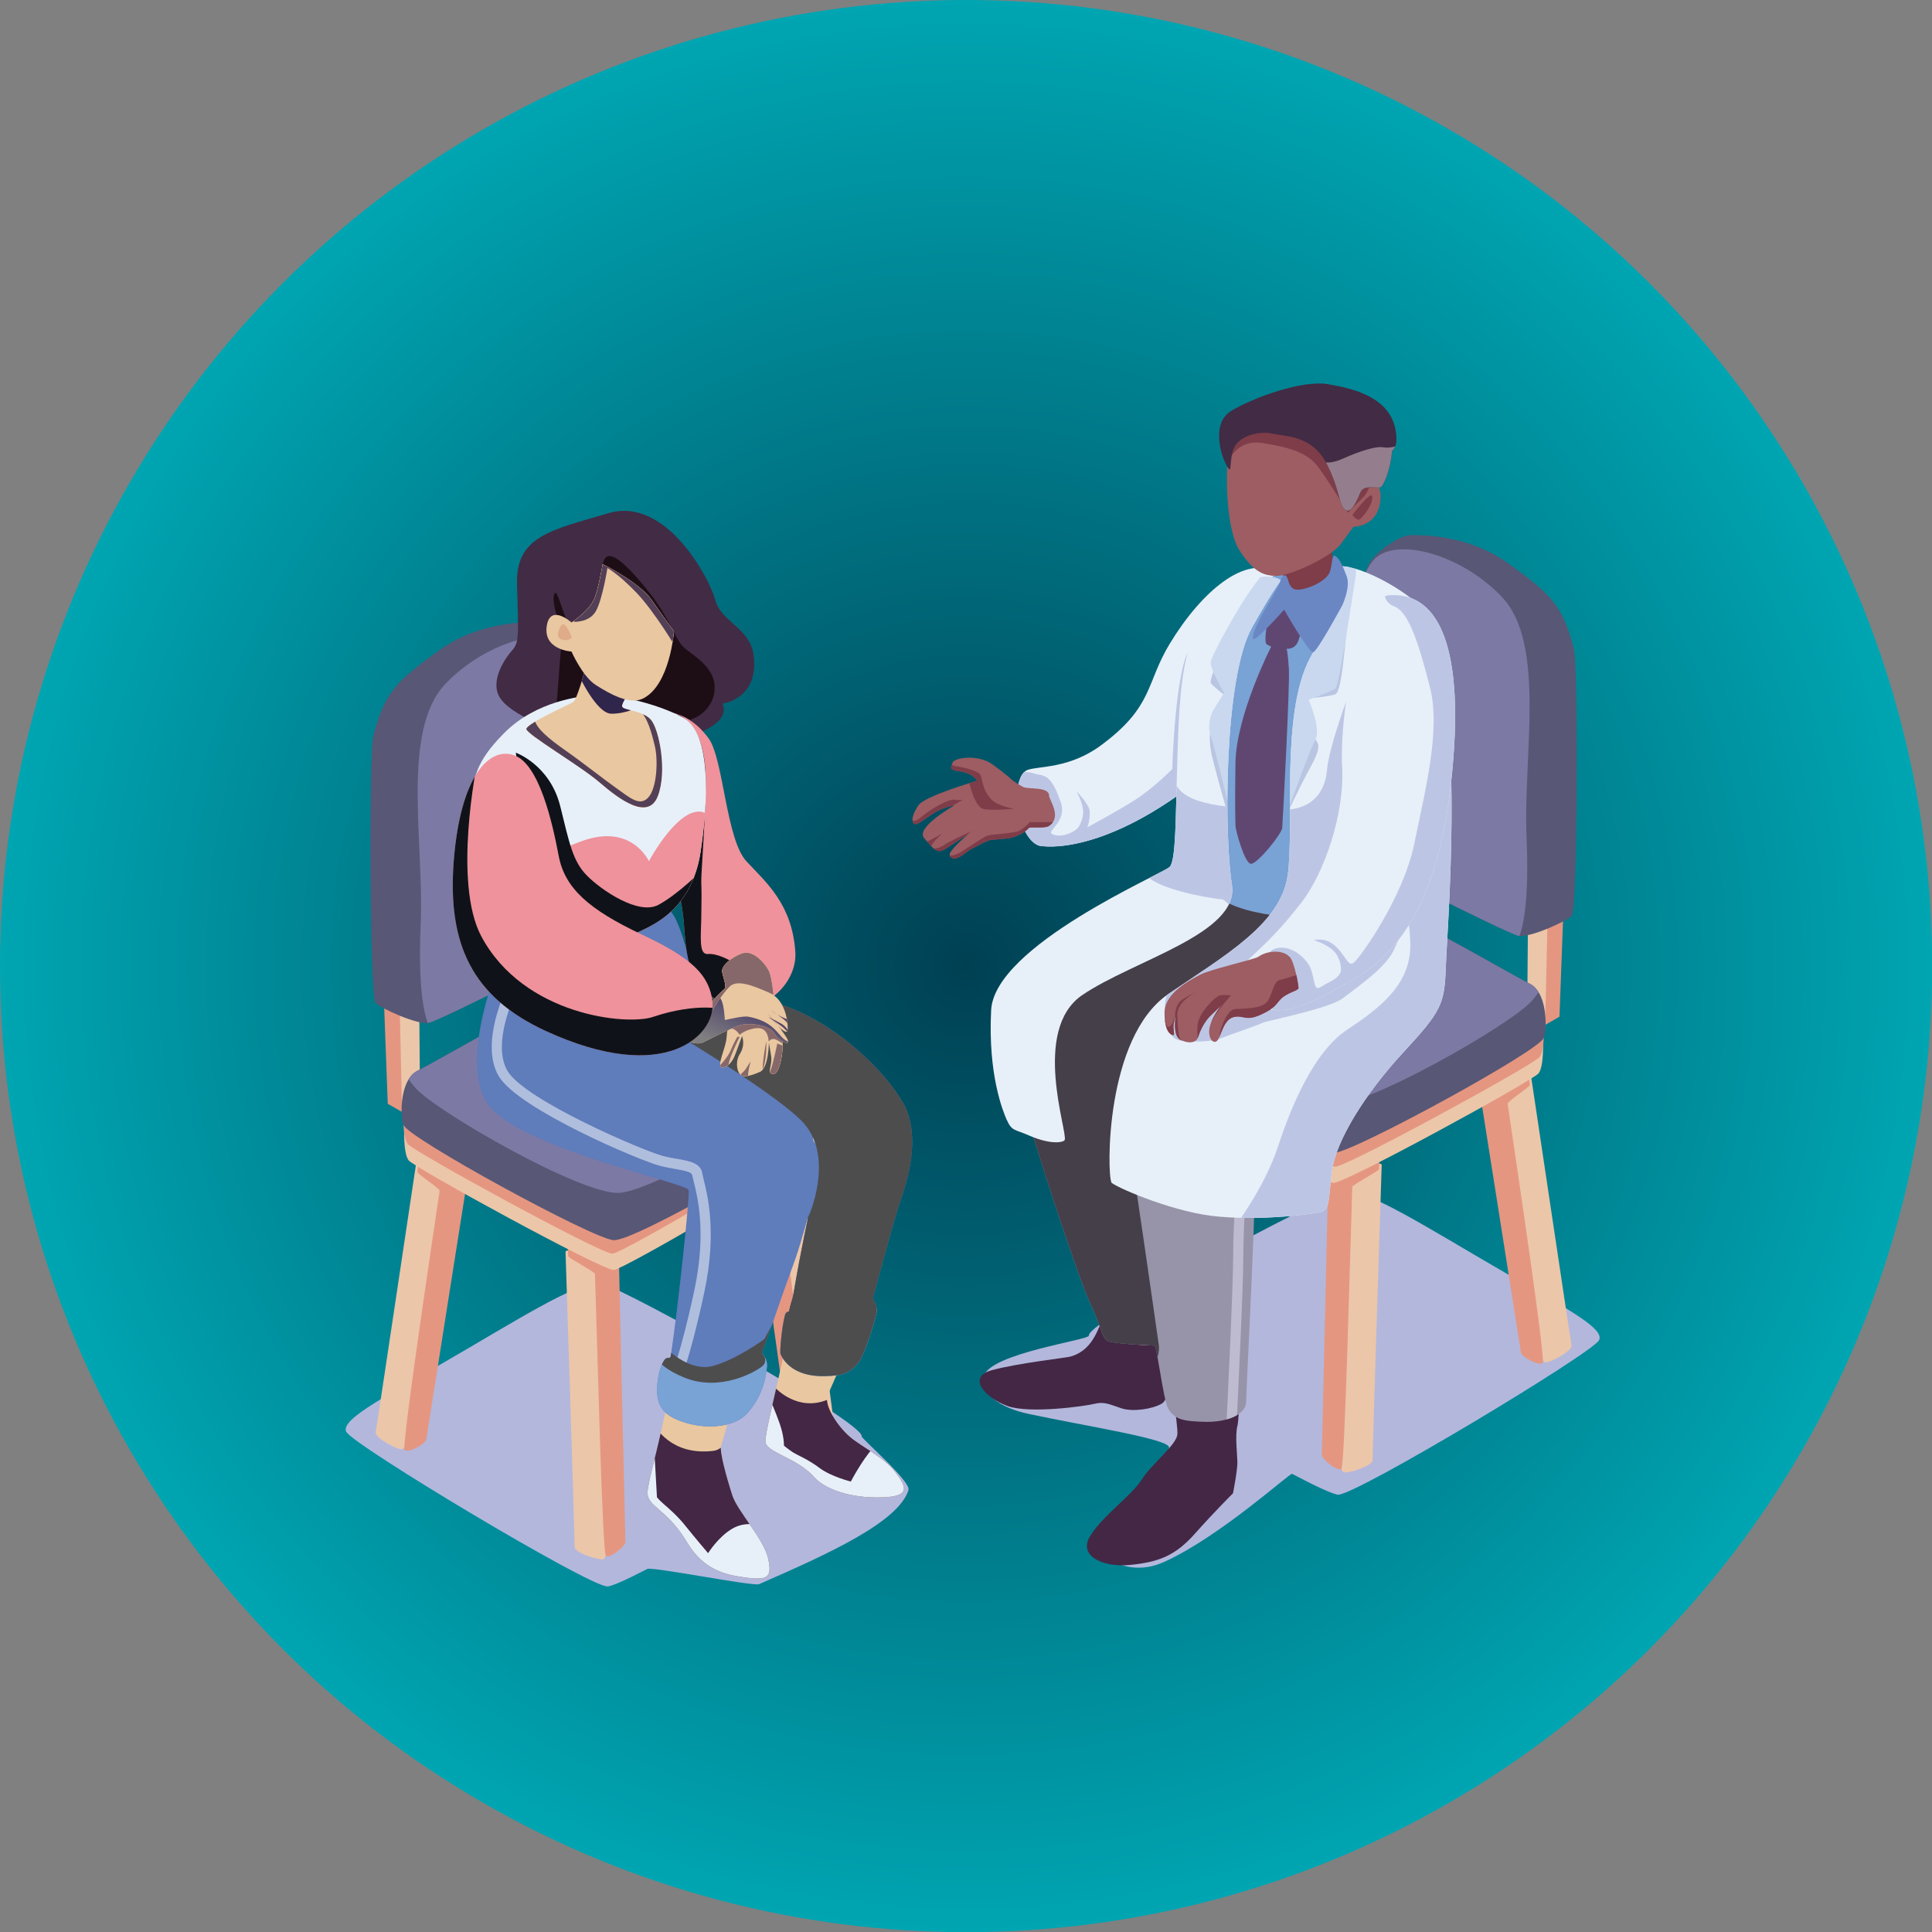 <svg xmlns="http://www.w3.org/2000/svg" viewBox="0 0 110.31 110.31"><rect x="0" y="0" width="110.31" height="110.31" fill="#808080" stroke="none"/><defs><clipPath id="clippath"><path class="cls-29" d="M21.42 57.25c.33.33 2.42 1.28 3.06 1.15.64-.13 10.18-4.88 10.32-5.37.14-.49-.76-13.95-1.78-15.85-.35-.64-1.69-1.66-2.42-1.66s-3.33 0-5.6 1.66c-2.27 1.66-3.04 2.28-3.69 4.86-.24.93-.21 14.88.13 15.21z"/></clipPath><clipPath id="clippath-1"><path class="cls-29" d="M23.03 64.23c-.21-.72-.15-2.64.82-3.1.97-.46 9.28-5.32 10.22-5.24.94.07 11.96 5.26 12.26 5.93.3.67.43 2.07.14 2.68-.29.61-10.23 6.4-11.44 6.31-1.21-.09-11.78-5.86-11.99-6.58z"/></clipPath><clipPath id="clippath-2"><path class="cls-29" d="M89.76 52.28c-.33.33-2.42 1.28-3.06 1.15-.64-.13-10.18-4.88-10.32-5.37-.14-.49.76-13.95 1.78-15.85.35-.64 1.69-1.66 2.42-1.66s3.33 0 5.6 1.66c2.27 1.66 3.04 2.28 3.69 4.86.24.93.21 14.88-.13 15.21z"/></clipPath><clipPath id="clippath-3"><path class="cls-29" d="M88.15 59.26c.21-.72.15-2.64-.82-3.1-.97-.46-9.28-5.32-10.22-5.24-.94.07-11.96 5.26-12.26 5.93-.3.67-.43 2.07-.14 2.68.29.61 10.23 6.4 11.44 6.31 1.21-.09 11.78-5.86 11.99-6.58z"/></clipPath><clipPath id="clippath-4"><path class="cls-31" d="M48.42 76.43c-.12-.42-2.77-1.71-3.05-1.15-.28.56-.56 1.77-.9 3.31-.34 1.54-.77 3.23-.77 3.71 0 .62 1.8.92 2.8 2.05.51.58 1.8 1.15 3.57 1.15 1.93 0 1.78-.52 1-1.51-.62-.79-1.88-1.39-2.53-1.94-.77-.66-1.54-1.89-1.27-2.43.14-.29 1.26-2.77 1.15-3.2z"/></clipPath><clipPath id="clippath-5"><path class="cls-34" d="M41.8 79.75c-.12-.42-2.9-1.84-3.18-1.28-.28.57-.56 1.78-.89 3.32-.34 1.55-.76 2.97-.76 3.45 0 .78 1.08.92 2.17 2.68.4.66 1.07 1.73 2.8 2.05 1.89.34 2.19.2 1.91-1.02-.25-1.09-1.76-2.69-2.04-3.58-.36-1.13-.73-2.49-.64-2.81.09-.31.75-2.39.64-2.81z"/></clipPath><clipPath id="clippath-6"><path class="cls-34" d="M51.55 62.97c-1.01-1.84-3.92-4.64-7.01-5.63-3.09-.98-5.1-2.17-5.1-2.17s-.69-3.02-1.27-3.2c-.58-.18-8.23.42-8.79 1.15-.56.73-3.62 7.83-1.27 10.23 2.35 2.4 11.12 4.2 11.21 4.6.07.34-.6 6.67-1.02 9.46-.04.24-.2-.01-.38.26-.15.23-.32.66-.38 1.28-.14 1.31.3 1.9 1.66 2.3 1.29.38 2.78.2 3.45-.54.27-.3.99-1.13 1.14-2.65.05-.58-.33-.73-.28-.87.22-.56.44-1.17.66-1.81.83-2.41 1.05-2.94 1.27-3.58.36-1.06.76-2.56.76-2.56s-.44 1.95-.89 4.6c-.07.4-.2.69-.25 1.02-.01.07-.18-.03-.25.26-.21.84-.28 2.1-.25 2.17.08.21.6 1.34 2.55 1.28.91-.03 1.33-.08 1.91-.77.22-.26.72-1.59 1.02-2.81.11-.44-.22-.78-.2-.86.5-1.84 1.19-4.47 1.6-5.66.92-2.62.75-4.37.13-5.5z"/></clipPath><clipPath id="clippath-7"><path class="cls-34" d="M51.55 62.97c-1.01-1.84-3.92-4.64-7.01-5.63-3.09-.98-5.1-2.17-5.1-2.17s-.69-3.02-1.27-3.2c-.58-.18-8.23.42-8.79 1.15-.56.73-3.62 7.83-1.27 10.23 2.35 2.4 11.12 4.2 11.21 4.6.07.34-.6 6.67-1.02 9.46-.04.24-.2-.01-.38.26-.15.23-.32.66-.38 1.28-.14 1.31.3 1.9 1.66 2.3 1.29.38 2.78.2 3.45-.54.27-.3.99-1.13 1.14-2.65.05-.58-.33-.73-.28-.87.22-.56.44-1.17.66-1.81.83-2.41 1.05-2.94 1.27-3.58.36-1.06.76-2.56.76-2.56s-.44 1.95-.89 4.6c-.07.4-.2.69-.25 1.02-.01.07-.18-.03-.25.26-.21.84-.28 2.1-.25 2.17.08.21.6 1.34 2.55 1.28.91-.03 1.33-.08 1.91-.77.22-.26.72-1.59 1.02-2.81.11-.44-.22-.78-.2-.86.5-1.84 1.19-4.47 1.6-5.66.92-2.62.75-4.37.13-5.5z"/></clipPath><clipPath id="clippath-8"><path class="cls-32" d="M37.4 40.63c.46 0 1.82-.16 3.06 1.53.85 1.16.99 5.78 2.17 7.03 1.14 1.22 2.59 2.44 2.78 5.15.14 1.97-2.16 3.92-4.18 2.91-1.72-.86-2.02-2.11-2.17-4.35-.14-2.23-1.02-4.35-1.02-4.35s-1.1-7.92-.64-7.93z"/></clipPath><clipPath id="clippath-9"><path class="cls-31" d="M41.23 55.45c-.02-.3.49-.79 1.15-1.02.66-.23 1.37.66 1.53 1.02.16.36.25 1.28.25 1.28s-.14.51.13 1.02c.26.52.29 1 .38 1.66.09.64-.18 1.94-.51 1.92-.42-.03-.05-.49-.13-1.02-.07-.48-.13-.77-.13-.77s-.01 1.44-.51 1.66c-.5.22-.97.36-1.15.13-.19-.24-.24-.78 0-1.15.34-.52.13-1.02.13-1.02s-.17.44-.38 1.02c-.2.57-.56.8-.76.77-.34-.06.18-1.03.25-1.66.09-.77.13-1.79.13-1.79s-1.05 1.98-1.27 1.66c-.11-.15-.25-.82 0-1.41.27-.64.93-1.21 1.02-1.28.17-.13-.11-.73-.13-1.02z"/></clipPath><clipPath id="clippath-10"><path class="cls-30" d="M36.94 52.98c1.06-.54 2.63-1.58 3.06-4.35.42-2.77.66-6.78-1.02-7.67-1.68-.9-4.11-1.34-4.97-1.28-.86.06-3.4.34-5.22 2.17-1.76 1.77-1.6 2.54-2.04 3.84-.38 1.12.58 4.9 1.91 6.65 1.34 1.75 2.64 1.84 4.2 1.79 1.56-.05 3.01-.61 4.08-1.15z"/></clipPath><clipPath id="clippath-11"><path class="cls-31" d="M38.75 59.13s.84.65 1.4.38c.56-.27 1.79-.94 2.29-1.02.5-.08 1.52.05 1.78.51s.91.74.76.38c-.14-.36-1.15-1.53-1.15-1.53s1.14 1.55 1.15.9c0-.66-.24-1.7-1.02-2.05-.78-.34-1.83-.82-2.29-.38-.46.44-1.02 1.41-1.02 1.41s-1.35-.77-1.66-.38-.25 1.79-.25 1.79z"/></clipPath><clipPath id="clippath-12"><path class="cls-32" d="M40.69 57.3c-.15-1.69-1.3-2.65-4.08-3.96-2.98-1.41-4.36-2.62-4.71-4.47-.35-1.85-1.1-5.25-2.55-5.75-1.44-.5-3.06 1.22-3.44 6.01-.38 4.79 1.06 7.79 5.22 9.72 6.94 3.2 9.7.16 9.55-1.53z"/></clipPath><clipPath id="clippath-13"><path class="cls-31" d="M35.9 39.19c-.03-.5-2.3-1.49-2.42-1.15-.12.34-.54 1.92-.76 2.05-.26.15-2.66 1.23-2.67 1.53-.01.3 3.11 2.12 4.2 3.07 1.09.94 2.76 2.19 3.31.77.55-1.42.08-3.79-.38-4.35-.46-.56-1.61-.54-1.66-.77-.04-.23.41-.66.38-1.15z"/></clipPath><clipPath id="clippath-14"><path class="cls-31" d="M38.48 36.05s-.22 3.08-1.78 3.84c-.76.37-1.9-.28-2.67-.77-.77-.48-1.4-1.92-1.4-1.92s-1.68-.09-1.4-1.53c.23-1.18 1.4-.13 1.4-.13s.94-.6 1.27-1.28c.25-.5.51-2.05.51-2.05s2.1 1.04 2.8 2.05c.7 1 1.27 1.79 1.27 1.79z"/></clipPath><clipPath id="clippath-15"><path class="cls-30" d="M59.43 48.31c-.63-.11-1.11-1.06-1.27-1.92-.16-.86-.11-2.2.51-2.43.62-.23 2.38-.06 4.2-1.41 3-2.22 2.54-3.52 3.92-5.8 1.83-3.01 4.34-5.12 6.14-4.05 1.81 1.07-.73 8.58-3.18 10.74-5.92 5.19-9.69 4.96-10.32 4.86z"/></clipPath><clipPath id="clippath-16"><path d="M80.58 50.25c-.28-.22-1.58 2.03-3.82 2.17-2.24.14-6.26-.11-7.39-1.41-1.13-1.29-1.04-2.49-1.27-2.05-.24.45-.3 1.71-.76 2.17-.47.46-10.76 3.98-9.94 7.93.82 3.94 4.17 13.93 4.84 15.34.68 1.42.66 2 1.02 2.17s2.67.26 2.67.26c.13.07.49 3.08.76 3.58.4.72 1.07.73 2.04.77 1.31.05 2.42-.41 2.42-1.15s.68-13.06.51-15.21c-.17-2.16.82-3.02 1.15-3.07.33-.05 8.1-1.97 8.41-4.6.3-2.63-.35-6.69-.64-6.9z" fill="#9794a9" clip-rule="evenodd"/></clipPath><clipPath id="clippath-17"><path class="cls-30" d="M57.48 63.93c.29.67.46.54 1.27.9 1.26.55 1.97.4 2.04.26.19-.43-1.92-6.29 1.01-8.28 2.95-2 8.99-3.51 8.54-6.29-.45-2.79-.47-11.82 1.15-14.7 1.36-2.42 1.66-2.68 1.66-2.68s-1.05-.79-2.8.64c-1.87 1.52-2.82 2.28-3.06 7.67-.19 4.36-.08 7.64-.51 8.05-.43.41-10 4.49-10.19 8.18-.19 3.7.69 5.8.89 6.26z"/></clipPath><clipPath id="clippath-18"><path class="cls-34" d="M63.46 67.51c-.26-.47-.37-8.27 3.24-10.75 3.24-2.21 6.42-4 6.82-6.77.4-2.77-.42-9.21 1.27-12.4 1.69-3.2 2-3.64 1.91-4.35-.09-.71-.67-.83-.13-.9.54-.07 1.76.5 3.44 1.79.5.38 1.84 1.8 2.29 4.09 1.1 5.52.31 15.22.25 17-.07 2.12-.25 2.51-2.42 4.86-2.22 2.4-3.86 5.08-4.08 6.78-.21 1.69-.13 2.07-.51 2.3-.2.12-3.59.6-6.37.26-2.45-.31-5.61-1.7-5.73-1.92z"/></clipPath><clipPath id="clippath-19"><path class="cls-30" d="M71.24 54.83c1.05-1 1.82-1.68 3.09-3.33 1.26-1.63 2.46-5.01 2.3-7.77-.16-2.72.9-9.59 2.66-9.74 2.31-.2 4.27 1.87 3.69 9.33-.54 6.93-2.47 10.7-5.6 12.53-2.84 1.65-4.04 2.13-5.22 1.66-1.18-.47-1.6-2.04-.92-2.68z"/></clipPath><clipPath id="clippath-20"><path class="cls-27" d="M73.62 54.63c-.3-.36-1.17-.42-1.78 0-.24.16-2.7.7-3.31 1.02-.59.31-2.04 1.05-2.04 2.17 0 1.12.38 1.29.51 1.28.08 0-.01-.26 0-.51 0-.19.13-.64.13-.64s-.2 1.16.25 1.41c.45.24.91.2 1.02-.13.11-.33.33-.88.76-1.28.5-.46.64-.64.64-.64s-.72.86-.76 1.53c-.03.56.32.83.51.51.19-.31.34-1.15.89-1.28.56-.13.67.26 1.53-.13.86-.38.89-.63 1.15-.89.36-.38 1.02-.48 1.02-.64 0-.16-.21-1.43-.51-1.79z"/></clipPath><clipPath id="clippath-21"><path class="cls-27" d="M59.9 45.4c-.06-.5-1.21-.32-1.49-.47-.28-.15-.57-.35-.57-.35s-.31-.31-1.15-.92c-.83-.62-2.21-.4-2.3-.12-.09.28-.2.39.23.47.43.07.61.11.8.23.43.27.34.35.34.35s-2.98.86-3.33 1.4c-.36.54-.41.92-.23 1.05.18.12.79-.44 1.26-.7.47-.26 1.03-.35 1.03-.35s-2.26 1.26-1.72 1.87c.54.6.71.95 1.26.58.55-.36 1.26-.82 1.26-.82s-.8.67-1.03 1.05c-.11.18.05.36.23.35.35-.02.65-.39 1.03-.58.21-.11.53-.27.69-.35.46-.22.31-.09 1.38-.23.49-.07.96-.36 1.15-.58.07-.09.92.04 1.15-.12.76-.51.04-1.44 0-1.75z"/></clipPath><clipPath id="clippath-22"><path class="cls-27" d="M70.16 25.72c-.16.69-.27 4.37.64 5.75.9 1.38 1.53 1.35 1.91 1.41.82.11 3.32-1.11 3.82-1.79.5-.68.76-1.02.76-1.02s1.38.04 1.53-1.53c.13-1.46-1.27-1.02-1.27-1.02s.19-2.63-2.04-3.2c-2.23-.56-4.81-.92-5.35 1.41z"/></clipPath><clipPath id="clippath-23"><path d="M70.17 26.78c-.32-.33-1.16-2.54.13-3.32 1.31-.79 4.07-1.76 5.48-1.53 1.65.27 3.96.84 3.95 3.2 0 .45-.25.58-.25.64-.1 1.12-.5 1.97-.64 2.05-.15.08-.95-.17-1.15.26-.19.42-.52 1.31-.89 1.02-.37-.29-.27-1.06-1.02-2.56-.84-1.67-2.22-1.59-3.18-1.79-.63-.13-1.6.06-2.04.64-.37.5-.24 1.56-.38 1.41z" fill="#422b44" clip-rule="evenodd"/></clipPath><radialGradient id="_名称未設定グラデーション_3" data-name="名称未設定グラデーション 3" cx="55.16" cy="55.16" fx="55.16" fy="55.16" r="55.16" gradientUnits="userSpaceOnUse"><stop offset="0" stop-color="#004053"/><stop offset="1" stop-color="#00a5b2"/></radialGradient><linearGradient id="linear-gradient" x1="42.47" y1="60.36" x2="44.18" y2="56.85" gradientUnits="userSpaceOnUse"><stop offset="0" stop-color="#7f7f80"/><stop offset="1" stop-color="#3b2a62"/></linearGradient><style>.cls-1{fill:#b3b7dc}.cls-1,.cls-11,.cls-13,.cls-14,.cls-15,.cls-16,.cls-18,.cls-19,.cls-2,.cls-20,.cls-23,.cls-24,.cls-25,.cls-26,.cls-3,.cls-6,.cls-7,.cls-8,.cls-9{fill-rule:evenodd}.cls-2,.cls-27{fill:#9d5d62}.cls-28{fill:#30254b}.cls-27,.cls-29,.cls-30,.cls-31,.cls-32,.cls-34{clip-rule:evenodd}.cls-11,.cls-29{fill:#585775}.cls-3,.cls-30{fill:#e7f0f9}.cls-6{fill:#0f1319}.cls-7{fill:#4d4d4d}.cls-23,.cls-31{fill:#e9c7a0}.cls-8{fill:#dfab89}.cls-9{fill:#ecc6a9}.cls-37{opacity:.5}.cls-37,.cls-39,.cls-40{mix-blend-mode:soft-light}.cls-39{opacity:.8}.cls-13{fill:#79a2d5}.cls-14{fill:#7e3d49}.cls-16,.cls-32{fill:#ef929b}.cls-15{fill:#c9d8ee}.cls-25{fill:#422b44}.cls-18{fill:#7c79a4}.cls-67{fill:#fff}.cls-34{fill:none}.cls-19{fill:#b9c5e1}.cls-20{fill:#e59681}.cls-24{fill:#432745}.cls-26{fill:#bcc6e4}</style></defs><g style="isolation:isolate"><g id="_レイヤー_2" data-name="レイヤー 2"><g id="design"><circle cx="55.16" cy="55.16" r="55.16" fill="url(#_名称未設定グラデーション_3)"/><path class="cls-1" d="M19.77 81.76c-.37-.74 2.34-2.06 6.88-4.73 4.76-2.81 6.64-3.9 7.77-3.71 1.13.2 14.89 7.85 14.78 8.69-.02.13 2.83 2.58 2.67 3.07-.58 1.83-4.55 3.63-8.53 5.37-.31.14-6.11-1.01-6.38-.87-1.18.61-2.04 1-2.28 1-1.07 0-14.53-8.08-14.9-8.82z"/><path class="cls-9" d="M34.5 89.02c-.26.1-1.71-.36-1.69-.69.01-.33-.51-16.64-.52-16.86 0-.22 1.79.05 1.79.05l.53 17.25-.12.26z"/><path class="cls-20" d="M32.38 71.04s.04-.08.06.68c0 .11 1.52.89 1.53 1.02.14 4.16.42 16 .63 16.11.26.13 1.13-.59 1.11-.82-.01-.23-.39-16.87-.39-16.87l-2.95-.12zm14.33 12.04c-.25.13-1.61-.49-1.63-.82-.02-.33-2.28-16.2-2.3-16.42-.02-.22 1.79-.13 1.79-.13s.66-.26 1.02.19c.22.27.2 1.09.25 1.53.02.12-.99.49-.97.62.61 4.69 1.93 14.76 1.93 14.76l-.09.27z"/><path class="cls-9" d="M44.54 68.11s.03.79.13 1.53c.01.11.37 2.43.38 2.56.55 4.13 1.4 10.58 1.62 10.67.27.11 1.06-.7 1.03-.93-.04-.23-1.88-14.6-1.88-14.6l-1.27.77zM22.99 82.75c-.27.06-1.61-.66-1.54-.98.07-.32 2.47-16.46 2.51-16.68.04-.22 1.75.37 1.75.37l-2.56 17.06-.16.24z"/><path class="cls-20" d="M24.1 64.88s-.16 1.28-.27 2.03c-.02.11 1.29.95 1.27 1.08-.61 4.12-2.18 14.67-2 14.81.23.18 1.21-.37 1.24-.61.03-.23 2.63-16.66 2.63-16.66l-2.87-.65zm-1.07-1.35l-.89-.51-.64-17.26 1.15.89.38 16.88z"/><path class="cls-9" d="M22.58 46.84l1.27-.51.13 16.36-1.02.9-.38-16.75z"/><path class="cls-20" d="M33.59 59.14l-.89-.51-.64-17.26 1.15.9.38 16.88z"/><path class="cls-9" d="M33.15 42.4l1.27-.51.13 16.36-1.02.9-.38-16.75z"/><path class="cls-11" d="M21.42 57.25c.33.33 2.42 1.28 3.06 1.15.64-.13 10.18-4.88 10.32-5.37.14-.49-.76-13.95-1.78-15.85-.35-.64-1.69-1.66-2.42-1.66s-3.33 0-5.6 1.66c-2.27 1.66-3.04 2.28-3.69 4.86-.24.93-.21 14.88.13 15.21z"/><g clip-path="url(#clippath)"><path class="cls-18" d="M24.78 59c-.38-.3-.96-1.71-.76-6.26.2-4.56-1.13-11.01 1.4-13.68 2.38-2.51 6.22-3.51 7.39-2.05 1.5 1.88 3.75 11.57 3.69 11.89-.06.32-.38 5.37-.38 5.37l-5.99 3.2S25.16 59.3 24.78 59z"/></g><path class="cls-9" d="M23.08 64.33s-.07 1.5.25 1.92c.32.42 11.11 6.32 11.72 6.26.61-.06 10.44-5.83 10.7-6.26.26-.44.13-2.68.13-2.68l-16.69-2.81-6.11 3.58z"/><path class="cls-20" d="M23.03 63.4s-.07 1.5.25 1.92 11.09 6.32 11.7 6.26c.61-.06 10.42-5.83 10.68-6.26.26-.44.13-2.68.13-2.68l-16.65-2.81-6.1 3.58z"/><path class="cls-11" d="M23.03 64.23c-.21-.72-.15-2.64.82-3.1.97-.46 9.28-5.32 10.22-5.24.94.07 11.96 5.26 12.26 5.93.3.67.43 2.07.14 2.68-.29.61-10.23 6.4-11.44 6.31-1.21-.09-11.78-5.86-11.99-6.58z"/><g clip-path="url(#clippath-1)"><path class="cls-18" d="M23.76 60.11c-.47.77-1.06.89 0 2.05 1.26 1.36 9.41 6.05 11.58 5.95 2.19-.1 11.21-5.59 11.31-6.44.09-.85-3.28-7.77-3.54-7.92-.26-.15-13.11-1.82-12.8-1.95.31-.12-6.07 7.53-6.54 8.3z"/></g><path class="cls-1" d="M91.3 76.52c.37-.74-2.34-2.06-6.87-4.73-4.76-2.81-6.63-3.9-7.76-3.71-1.13.2-14.61 7.34-14.5 8.18.03.25-5.61 1-5.99 2.3-.27.95.88 1.82 2.55 2.17 3.34.71 8.07 1.44 8.02 1.92-.23 2.48-5.94 5.1-3.95 6.14.71.37 1.93 1.18 3.69.38 3.14-1.42 7.17-5.08 7.28-5.02 1.37.72 2.38 1.19 2.64 1.19 1.07 0 14.51-8.08 14.89-8.82z"/><path class="cls-9" d="M76.68 84.06c.26.1 1.71-.36 1.69-.69-.01-.33.51-16.64.52-16.86 0-.22-1.79.05-1.79.05l-.53 17.25.12.26z"/><path class="cls-20" d="M78.8 66.07s-.04-.08-.06.68c0 .11-1.52.89-1.53 1.02-.14 4.16-.42 16-.63 16.11-.26.13-1.13-.59-1.11-.82.01-.23.39-16.87.39-16.87l2.95-.12zM64.47 78.11c.25.13 1.61-.49 1.63-.82.02-.33 2.28-16.2 2.3-16.42.02-.22-1.79-.13-1.79-.13s-.66-.26-1.02.19c-.22.27-.2 1.09-.25 1.53-.02.12.99.49.97.62-.61 4.69-1.93 14.76-1.93 14.76l.09.27z"/><path class="cls-9" d="M66.64 63.14s-.03.79-.13 1.53c-.01.11-.37 2.43-.38 2.56-.55 4.13-1.4 10.58-1.62 10.67-.27.11-1.06-.7-1.03-.93.04-.23 1.88-14.6 1.88-14.6l1.27.77zm21.55 14.65c.27.06 1.61-.66 1.54-.98-.07-.32-2.47-16.46-2.51-16.68-.04-.22-1.75.37-1.75.37l2.56 17.06.16.24z"/><path class="cls-20" d="M87.08 59.91s.16 1.28.27 2.03c.02.11-1.29.95-1.27 1.08.61 4.12 2.18 14.67 2 14.81-.23.18-1.21-.37-1.24-.61-.03-.23-2.63-16.66-2.63-16.66l2.87-.65zm1.07-1.35l.89-.51.64-17.26-1.15.89-.38 16.88z"/><path class="cls-9" d="M88.6 41.87l-1.27-.51-.13 16.36 1.02.9.38-16.75z"/><path class="cls-20" d="M77.59 54.17l.89-.51.64-17.26-1.15.9-.38 16.88z"/><path class="cls-9" d="M78.03 37.44l-1.27-.51-.13 16.36 1.02.9.38-16.75z"/><path class="cls-11" d="M89.76 52.28c-.33.33-2.42 1.28-3.06 1.15-.64-.13-10.18-4.88-10.32-5.37-.14-.49.76-13.95 1.78-15.85.35-.64 1.69-1.66 2.42-1.66s3.33 0 5.6 1.66c2.27 1.66 3.04 2.28 3.69 4.86.24.93.21 14.88-.13 15.21z"/><g clip-path="url(#clippath-2)"><path class="cls-18" d="M86.4 54.03c.38-.3.96-1.71.76-6.26-.2-4.56 1.13-11.01-1.4-13.68-2.38-2.51-6.22-3.51-7.39-2.05-1.5 1.88-3.75 11.57-3.69 11.89.06.32.38 5.37.38 5.37l5.99 3.2s4.97 1.83 5.35 1.53z"/></g><path class="cls-9" d="M88.1 59.36s.07 1.5-.25 1.92c-.32.42-11.11 6.32-11.72 6.26-.61-.06-10.44-5.83-10.7-6.26-.26-.44-.13-2.68-.13-2.68l16.69-2.81 6.11 3.58z"/><path class="cls-20" d="M88.15 58.44s.07 1.5-.25 1.92c-.32.42-11.09 6.32-11.7 6.26-.61-.06-10.42-5.83-10.68-6.26-.26-.44-.13-2.68-.13-2.68l16.65-2.81 6.1 3.58z"/><path class="cls-11" d="M88.15 59.26c.21-.72.15-2.64-.82-3.1-.97-.46-9.28-5.32-10.22-5.24-.94.07-11.96 5.26-12.26 5.93-.3.67-.43 2.07-.14 2.68.29.61 10.23 6.4 11.44 6.31 1.21-.09 11.78-5.86 11.99-6.58z"/><g clip-path="url(#clippath-3)"><path class="cls-18" d="M87.42 55.14c.47.77 1.06.89 0 2.05-1.26 1.36-9.41 6.05-11.58 5.95-2.19-.1-11.21-5.59-11.31-6.44-.09-.85 3.28-7.77 3.54-7.92.26-.15 13.11-1.82 12.8-1.95-.31-.12 6.07 7.53 6.54 8.3z"/></g><path class="cls-25" d="M36.52 40.94s.73 1.81 3.06 1.02c2.32-.79 1.66-1.79 1.66-1.79s2.14-.23 1.78-2.81c-.21-1.49-1.86-1.88-2.17-3.07-.3-1.19-2.79-5.97-6.11-4.99-3.32.98-5.31 1.32-5.22 4.09.08 2.78.13 3.28-.25 3.71-.39.42-1.3 1.72-.76 2.68.53.97 3.25 2.24 4.97 1.92 1.23-.23 3.06-.77 3.06-.77z"/><path d="M34.42 32.19c.1-.35.29-1.35 2.67 1.66 1.07 1.35 1.47 2.64 1.91 3.07.44.43 1.6 1.01 1.78 2.05.16.92-.43 1.9-1.53 2.17-.38.09-1.94.66-2.04.64-.09-.03-2.93-.64-2.93-.64l-2.67-.51s.14.25.25-1.41c.11-1.66.25-3.07.25-3.07s-.81-2.15-.38-2.3c.12-.04.64 1.86.76 1.79.17-.09 0 0 0 0s1.72-.46 1.91-1.15c.2-.69 0-2.3 0-2.3z" fill="#1d0e16" fill-rule="evenodd"/><path class="cls-23" d="M41.8 79.75c-.12-.42-2.9-1.84-3.18-1.28-.28.57-.56 1.78-.89 3.32-.34 1.55-.76 2.97-.76 3.45 0 .78 1.08.92 2.17 2.68.4.66 1.07 1.73 2.8 2.05 1.89.34 2.19.2 1.91-1.02-.25-1.09-1.76-2.69-2.04-3.58-.36-1.13-.73-2.49-.64-2.81.09-.31.75-2.39.64-2.81zm6.62-3.32c-.12-.42-2.77-1.71-3.05-1.15-.28.56-.56 1.77-.9 3.31-.34 1.54-.77 3.23-.77 3.71 0 .62 1.8.92 2.8 2.05.51.58 1.8 1.15 3.57 1.15 1.93 0 1.78-.52 1-1.51-.62-.79-1.88-1.39-2.53-1.94-.77-.66-1.54-1.89-1.27-2.43.14-.29 1.26-2.77 1.15-3.2z"/><g clip-path="url(#clippath-4)"><path class="cls-24" d="M48.62 78.74s-.39.91-1.66 1.28c-1.66.48-2.8-.89-2.8-.89l-2.29 2.05s-.21 1.55-1.15 1.66c-2.42.29-3.31-1.41-3.31-1.41s-.97 1.11-1.02 1.28c-.04.16-.38 4.73-.38 4.73l6.5 4.6s8.33-4.34 8.53-4.47c.2-.13 3.57-4.09 3.57-4.09l-5.99-4.73z"/><path class="cls-3" d="M51.38 82.8s-.87-.87-1.53-.13-1.27 1.92-1.27 1.92-1.13-.28-1.78-.77c-.65-.49-1.26-.73-1.53-.9-.26-.17-.51-.38-.51-.38s.02-.52-.25-1.28c-.27-.75-.51-1.28-.51-1.28l-1.91 1.79.76 4.22.64 1.15s-.84-.34-1.66.13c-.82.47-1.4 1.41-1.4 1.41s-.81-.95-1.27-1.53c-.46-.59-1.03-1.07-1.27-1.28s-.38-.38-.38-.38-.1-1.71-.13-2.3c-.02-.59-.38-.89-.38-.89l-.64 1.02-.38 2.3 2.67 4.35s6.08 1.16 6.24 1.15c.16-.01 9.6-3.3 9.81-3.45.21-.16-3.31-4.86-3.31-4.86z"/></g><g clip-path="url(#clippath-5)"><path class="cls-24" d="M48.62 78.74s-.39.91-1.66 1.28c-1.66.48-2.8-.89-2.8-.89l-2.29 2.05s-.21 1.55-1.15 1.66c-2.42.29-3.31-1.41-3.31-1.41s-.97 1.11-1.02 1.28c-.04.16-.38 4.73-.38 4.73l6.5 4.6s8.33-4.34 8.53-4.47c.2-.13 3.57-4.09 3.57-4.09l-5.99-4.73z"/><path class="cls-3" d="M51.38 82.8s-.87-.87-1.53-.13-1.27 1.92-1.27 1.92-1.13-.28-1.78-.77c-.65-.49-1.26-.73-1.53-.9-.26-.17-.51-.38-.51-.38s.02-.52-.25-1.28c-.27-.75-.51-1.28-.51-1.28l-1.91 1.79.76 4.22.64 1.15s-.84-.34-1.66.13c-.82.47-1.4 1.41-1.4 1.41s-.81-.95-1.27-1.53c-.46-.59-1.03-1.07-1.27-1.28s-.38-.38-.38-.38-.1-1.71-.13-2.3c-.02-.59-.38-.89-.38-.89l-.64 1.02-.38 2.3 2.67 4.35s6.08 1.16 6.24 1.15c.16-.01 9.6-3.3 9.81-3.45.21-.16-3.31-4.86-3.31-4.86z"/></g><path d="M51.55 62.97c-1.01-1.84-3.92-4.64-7.01-5.63-3.09-.98-5.1-2.17-5.1-2.17s-.69-3.02-1.27-3.2c-.58-.18-8.23.42-8.79 1.15-.56.73-3.62 7.83-1.27 10.23 2.35 2.4 11.12 4.2 11.21 4.6.07.34-.6 6.67-1.02 9.46-.04.24-.2-.01-.38.26-.15.23-.32.66-.38 1.28-.14 1.31.3 1.9 1.66 2.3 1.29.38 2.78.2 3.45-.54.27-.3.99-1.13 1.14-2.65.05-.58-.33-.73-.28-.87.22-.56.44-1.17.66-1.81.83-2.41 1.05-2.94 1.27-3.58.36-1.06.76-2.56.76-2.56s-.44 1.95-.89 4.6c-.07.4-.2.69-.25 1.02-.01.07-.18-.03-.25.26-.21.84-.28 2.1-.25 2.17.08.21.6 1.34 2.55 1.28.91-.03 1.33-.08 1.91-.77.22-.26.72-1.59 1.02-2.81.11-.44-.22-.78-.2-.86.5-1.84 1.19-4.47 1.6-5.66.92-2.62.75-4.37.13-5.5z" fill="#5f7cbb" fill-rule="evenodd"/><g class="cls-37"><path class="cls-67" d="M38.53 79.1s-.08 0-.12-.03c-.14-.07-.21-.24-.14-.38 0-.01.57-1.25 1.38-5.05.69-3.26.18-5.3-.04-6.17-.04-.16-.07-.28-.09-.37-.03-.18-.38-.25-.94-.35-.26-.05-.56-.1-.88-.18-1.17-.3-8.1-3.24-9.22-5.12-1.12-1.88.43-5 .5-5.14.07-.14.24-.2.39-.13.14.07.2.24.13.39-.01.03-1.48 2.97-.52 4.58 1 1.68 7.81 4.58 8.87 4.85.3.08.59.13.84.17.71.13 1.32.24 1.41.83.01.07.04.18.07.32.23.91.77 3.04.05 6.43-.83 3.89-1.4 5.13-1.42 5.18-.05.1-.15.16-.26.16z"/></g><g clip-path="url(#clippath-6)"><path class="cls-67" d="M45.27 76.67h-.07a.29.29 0 01-.21-.35c.02-.08 1.99-8.05 2.16-9.55.06-.55-.46-1.31-.67-1.56a.29.29 0 01.04-.41c.12-.1.3-.09.41.04.04.04.9 1.08.8 1.99-.18 1.53-2.09 9.3-2.17 9.62-.03.13-.15.22-.28.22z" opacity=".48"/><path class="cls-13" d="M37.66 77.06s.81.77 2.04 1.28c2.18.9 4.33-1.66 4.33-1.66l.89-2.3s.68 1.59 2.8 1.41c2.23-.19 2.55-2.56 2.55-2.56s.39.22.13 1.28.58 3.5.38 3.71c-.19.21-2.8 2.81-2.8 2.81s-7.27 2.57-7.64 2.56c-.37 0-5.43-1.37-5.35-1.66.08-.29 2.67-4.86 2.67-4.86z"/></g><g clip-path="url(#clippath-7)"><g class="cls-40"><path class="cls-7" d="M43.21 80.6s.54-.89 1-2.66c.29-1.11.12-2.28.52-3.52.75-2.32 1.34-4.74 1.43-4.95.22-.5 1.44-3.65-.41-5.49-1.85-1.84-8.28-5.63-8.28-5.63s2.5-1.71 2.93-2.56c.43-.85.53-2.05.76-2.05.23 0 14.01 7.67 14.01 7.67s2.08 8.64 1.78 9.08c-.3.44-2.92 10.69-3.18 10.99-.26.31-5.93 5.07-6.11 4.6-.18-.47-4.46-5.5-4.46-5.5z"/></g><g class="cls-40"><path class="cls-7" d="M38.03 76.97s1.31 1.39 2.68 1.02c1.36-.37 2.93-1.53 2.93-1.53l1.4-2.56s.5 1.9 2.55 1.41c2.05-.5 2.55-1.79 2.55-1.79s.13 1.55-.76 2.05c-.9.5-2.53.87-3.44.13-.91-.75-1.15-.89-1.15-.89l-1.27 2.43s.39.45 0 .77-2.41 1.48-4.46.64-1.78-1.79-1.78-1.79l.76.13z"/></g></g><path class="cls-16" d="M37.4 40.63c.46 0 1.82-.16 3.06 1.53.85 1.16.99 5.78 2.17 7.03 1.14 1.22 2.59 2.44 2.78 5.15.14 1.97-2.16 3.92-4.18 2.91-1.72-.86-2.02-2.11-2.17-4.35-.14-2.23-1.02-4.35-1.02-4.35s-1.1-7.92-.64-7.93z"/><g class="cls-40" clip-path="url(#clippath-8)"><path class="cls-6" d="M38.63 40.78s1.6.35 1.66 3.58c.03 1.98-.27 5.55-.25 6.01.02.46.02.96 0 2.05-.02 1.09-.15 2.1.38 2.05.53-.05 1.27.38 1.27.38l.51 1.79s-2.88 1.52-3.06 1.41c-.18-.12-2.67-3.07-2.67-3.07l2.17-8.95v-5.24z"/></g><path class="cls-23" d="M41.23 55.45c-.02-.3.49-.79 1.15-1.02.66-.23 1.37.66 1.53 1.02.16.36.25 1.28.25 1.28s-.14.51.13 1.02c.26.52.29 1 .38 1.66.09.64-.18 1.94-.51 1.92-.42-.03-.05-.49-.13-1.02-.07-.48-.13-.77-.13-.77s-.01 1.44-.51 1.66c-.5.22-.97.36-1.15.13-.19-.24-.24-.78 0-1.15.34-.52.13-1.02.13-1.02s-.17.44-.38 1.02c-.2.57-.56.8-.76.77-.34-.06.18-1.03.25-1.66.09-.77.13-1.79.13-1.79s-1.05 1.98-1.27 1.66c-.11-.15-.25-.82 0-1.41.27-.64.93-1.21 1.02-1.28.17-.13-.11-.73-.13-1.02z"/><g clip-path="url(#clippath-9)"><path class="cls-8" d="M45.03 59.85s-.52-.43-.76-.51c-.24-.09-.38.13-.38.13s0-.8-.64-.77c-.64.04-1.02.38-1.02.38s-.35-.56-.64-.26c-.28.3-.89-.13-.89-.13l-.13-1.41.51-1.53s-.06-2.89.64-2.3c.7.59 2.4.65 2.55.77.15.12.89 2.81.89 2.81s.55 2.95 0 3.84c-.55.89-1.53 1.02-1.53 1.02l-3.18-.13s.12-.38.38-.64c.26-.25.74-.77.89-1.15.15-.38.38-.77.38-.77h.13s-.67 1.34-.64 1.66c.03.32.51.64.51.64s.36-.27.51-.51c.18-.29.25-.38.25-.38s-.21.72-.13.89c.08.18.38.13.38.13s.33-.13.51-.77c.17-.64.13-1.41.13-1.41s-.35 1.79-.13 1.92c.22.13.2.27.38-.26.18-.52.38-1.53.38-1.53l.64.26z"/><g class="cls-37"><path class="cls-28" d="M45.03 59.85s-.52-.43-.76-.51c-.24-.09-.38.13-.38.13s0-.8-.64-.77c-.64.04-1.02.38-1.02.38s-.35-.56-.64-.26c-.28.3-.89-.13-.89-.13l-.13-1.41.51-1.53s-.06-2.89.64-2.3c.7.59 2.4.65 2.55.77.15.12.89 2.81.89 2.81s.55 2.95 0 3.84c-.55.89-1.53 1.02-1.53 1.02l-3.18-.13s.12-.38.38-.64c.26-.25.74-.77.89-1.15.15-.38.38-.77.38-.77h.13s-.67 1.34-.64 1.66c.03.32.51.64.51.64s.36-.27.51-.51c.18-.29.25-.38.25-.38s-.21.72-.13.89c.08.18.38.13.38.13s.33-.13.51-.77c.17-.64.13-1.41.13-1.41s-.35 1.79-.13 1.92c.22.13.2.27.38-.26.18-.52.38-1.53.38-1.53l.64.26z"/></g></g><path class="cls-3" d="M36.94 52.98c1.06-.54 2.63-1.58 3.06-4.35.42-2.77.66-6.78-1.02-7.67-1.68-.9-4.11-1.34-4.97-1.28-.86.06-3.4.34-5.22 2.17-1.76 1.77-1.6 2.54-2.04 3.84-.38 1.12.58 4.9 1.91 6.65 1.34 1.75 2.64 1.84 4.2 1.79 1.56-.05 3.01-.61 4.08-1.15z"/><g clip-path="url(#clippath-10)"><path class="cls-16" d="M30.05 49.81s.56-.84 3.18-1.79c2.84-1.03 3.82 1.15 3.82 1.15s2.39-4.48 3.82-2.17c.54.87-.25 4.99-.25 4.99l-4.97 2.3-5.6-4.47z"/><g class="cls-40"><path class="cls-6" d="M29.44 42.97s1.96.69 2.55 3.07c.52 2.1.71 3.14 1.53 3.96.81.82 2.94 2.28 4.08 1.66 1.14-.62 2.42-1.92 2.42-1.92l-.25 2.68-3.31 2.81-5.86-2.68-1.15-9.59z"/></g></g><path class="cls-23" d="M38.75 59.13s.84.65 1.4.38c.56-.27 1.79-.94 2.29-1.02.5-.08 1.52.05 1.78.51s.91.74.76.38c-.14-.36-1.15-1.53-1.15-1.53s1.14 1.55 1.15.9c0-.66-.24-1.7-1.02-2.05-.78-.34-1.83-.82-2.29-.38-.46.44-1.02 1.41-1.02 1.41s-1.35-.77-1.66-.38-.25 1.79-.25 1.79z"/><g clip-path="url(#clippath-11)"><path class="cls-8" d="M45.27 59.33s-.1.34-.51 0c-.41-.34-.64-1.02-2.04-1.28-.24-.04-.8.07-1.32.19-.07.02.04-1.59-.72-1.46-.4.07-.21 1.66-.3 1.62-.48-.23-1.28 1.03-1.23 1.06 0 0 .76 1.2.89 1.28.13.07 5.6.77 5.6.77l1.53-3.07-1.78-.89-1.15-.9s.64.27.76.9c.13.62.03.15.13.51.14.49-1.15-.38-1.15-.38s.38.21.76.51c.37.29.51.81.38.77-.1-.03-.19-.33-.51-.51-.45-.25-.76-.38-.76-.38s.29.17.76.51c.41.3.64.77.64.77z"/><path d="M45.27 59.33s-.1.34-.51 0c-.41-.34-.64-1.02-2.04-1.28-.24-.04-.8.07-1.32.19-.07.02.04-1.59-.72-1.46-.4.07-.21 1.66-.3 1.62-.48-.23-1.28 1.03-1.23 1.06 0 0 .76 1.2.89 1.28.13.07 5.6.77 5.6.77l1.53-3.07-1.78-.89-1.15-.9s.64.27.76.9c.13.62.03.15.13.51.14.49-1.15-.38-1.15-.38s.38.21.76.51c.37.29.51.81.38.77-.1-.03-.19-.33-.51-.51-.45-.25-.76-.38-.76-.38s.29.17.76.51c.41.3.64.77.64.77z" fill="url(#linear-gradient)"/></g><path class="cls-16" d="M40.69 57.3c-.15-1.69-1.3-2.65-4.08-3.96-2.98-1.41-4.36-2.62-4.71-4.47-.35-1.85-1.1-5.25-2.55-5.75-1.44-.5-3.06 1.22-3.44 6.01-.38 4.79 1.06 7.79 5.22 9.72 6.94 3.2 9.7.16 9.55-1.53z"/><g class="cls-40" clip-path="url(#clippath-12)"><path class="cls-6" d="M27.24 43.6s-1.4 6.78.24 9.86c2.42 4.53 8.31 5.11 9.81 4.6 2.45-.83 4.25-.5 4.33-.26.08.24.63 2.14.51 2.43-.12.29-6.72 2.61-7.01 2.68-.29.07-11.59-6.52-11.59-6.52l1.77-9.89 1.94-2.91z"/></g><path class="cls-23" d="M35.9 39.19c-.03-.5-2.3-1.49-2.42-1.15-.12.34-.54 1.92-.76 2.05-.26.15-2.66 1.23-2.67 1.53-.01.3 3.11 2.12 4.2 3.07 1.09.94 2.76 2.19 3.31.77.55-1.42.08-3.79-.38-4.35-.46-.56-1.61-.54-1.66-.77-.04-.23.41-.66.38-1.15z"/><g clip-path="url(#clippath-13)"><path class="cls-8" d="M33 38.45s1.04 2.3 1.91 2.3c.87 0 1.53-.38 1.53-.38l-.13-2.3-3.31.38z"/><g class="cls-40"><path class="cls-28" d="M33 38.45s1.04 2.3 1.91 2.3c.87 0 1.53-.38 1.53-.38l-.13-2.3-3.31.38z"/></g><path class="cls-8" d="M30.52 41.07c.08.5.78 1.09 1.78 1.79s2.19 1.65 2.93 2.17c.74.52 1.29 1.03 1.78.51s.58-2.09.38-2.94c-.2-.85-.43-1.57-.76-1.92-.34-.35-.25-.64-.25-.64l1.4.77 1.15 2.17s-.08 3.73-.25 3.84c-.17.11-4.23 1.73-4.46 1.66-.22-.07-5.02-3.4-5.1-3.71-.07-.31-.38-3.45-.38-3.45l3.57-1.66s-1.86.91-1.78 1.41z"/><g class="cls-39"><path class="cls-28" d="M30.52 41.07c.08.5.78 1.09 1.78 1.79s2.19 1.65 2.93 2.17c.74.52 1.29 1.03 1.78.51s.58-2.09.38-2.94c-.2-.85-.43-1.57-.76-1.92-.34-.35-.25-.64-.25-.64l1.4.77 1.15 2.17s-.08 3.73-.25 3.84c-.17.11-4.23 1.73-4.46 1.66-.22-.07-5.02-3.4-5.1-3.71-.07-.31-.38-3.45-.38-3.45l3.57-1.66s-1.86.91-1.78 1.41z"/></g></g><path class="cls-23" d="M38.48 36.05s-.22 3.08-1.78 3.84c-.76.37-1.9-.28-2.67-.77-.77-.48-1.4-1.92-1.4-1.92s-1.68-.09-1.4-1.53c.23-1.18 1.4-.13 1.4-.13s.94-.6 1.27-1.28c.25-.5.51-2.05.51-2.05s2.1 1.04 2.8 2.05c.7 1 1.27 1.79 1.27 1.79z"/><g clip-path="url(#clippath-14)"><path class="cls-8" d="M32.65 36.4s-.4-1.1-.64-.64c-.24.46-.2.68.13.77.33.09.51-.13.51-.13zm.12-.9s.9.06 1.27-.64.64-2.43.64-2.43.59.3 1.66 1.41c1.06 1.11 2.29 3.2 2.29 3.2l1.02-.13s-.16-3-.25-3.07c-.1-.07-3.12-3.3-3.31-3.2-.19.1-3.18.9-3.18.9l-1.02 2.17.89 1.79z"/><g class="cls-39"><path class="cls-28" d="M32.77 35.5s.9.06 1.27-.64.64-2.43.64-2.43.59.3 1.66 1.41c1.06 1.11 2.29 3.2 2.29 3.2l1.02-.13s-.16-3-.25-3.07c-.1-.07-3.12-3.3-3.31-3.2-.19.1-3.18.9-3.18.9l-1.02 2.17.89 1.79z"/></g></g><path class="cls-3" d="M59.43 48.31c-.63-.11-1.11-1.06-1.27-1.92-.16-.86-.11-2.2.51-2.43.62-.23 2.38-.06 4.2-1.41 3-2.22 2.54-3.52 3.92-5.8 1.83-3.01 4.34-5.12 6.14-4.05 1.81 1.07-.73 8.58-3.18 10.74-5.92 5.19-9.69 4.96-10.32 4.86z"/><g clip-path="url(#clippath-15)"><path class="cls-26" d="M57.13 48c-.28-.88.03-2.65.38-3.2.35-.55.82-.87 1.53-.64.55.18.94-.08 1.53 1.66.37 1.08-.8 1.61-.51 1.79.29.18.91.12 1.4-.26.19-.14.35-.56.38-.89.05-.54-.38-1.28-.38-1.28s.73.73.76 1.15c.03.42-.13.9-.13.9s1.56-.83 2.67-1.53c1.11-.7 2.17-1.79 2.17-1.79s.16-5.7 1.02-6.9c.86-1.2 3.44-3.07 3.57-3.2.12-.12 2.33-.15 2.42 0 .09.15 1.56 5.13 1.27 5.63-.28.5-2.09 8.58-2.93 9.08-.84.5-7.97 3.77-8.28 3.71-.31-.07-6.88-1.53-6.88-1.53s.28-1.81 0-2.68z"/></g><path class="cls-13" d="M67.95 49.92c-.11-.76-.19-2.01-.38-5.24-.17-2.8.17-7.39 1.78-9.09 1.61-1.7 2.41-2.82 5.49-3.15 3.3-.35 4.74.98 5.72 3.41.99 2.43-.05 5.8-.38 9.2-.34 3.41.08 7.98-1.02 8.31-1.1.33-5.4.89-7.64 0-2.24-.89-3.41-2.36-3.57-3.45z"/><path class="cls-24" d="M63.13 75.03c.38-.37 2.75-.8 2.93-.51.18.29.47 2.96.51 3.58.04.62.25 1.77-.25 2.05-.55.31-1.64.47-2.29.26-.64-.21-.97-.4-1.53-.26s-3.71.58-4.97.13c-1.25-.45-2.37-1.65-.89-2.05 1.47-.4 4.26-.71 4.46-.77 1.52-.41 1.65-2.06 2.04-2.43z"/><path class="cls-24" d="M67.08 77.97c.47-.2 3.47-.81 3.57-.13.1.68.14 3.03 0 3.58-.14.54-.01 1.57 0 2.05.01.47-.25 1.79-.25 1.79s-1.02 1.01-2.17 2.3c-1.14 1.29-2.11 1.63-3.69 1.79-1.58.16-3.01-.51-2.29-1.66.71-1.15 2.35-2.29 2.93-3.2s1.95-1.96 2.04-2.56c.08-.59-.6-3.77-.13-3.96z"/><path class="cls-14" d="M72.89 31.18c.07-.29 2.44-1.64 2.67-1.15.23.49.83 2.37.51 2.81-.32.44-2.05 1.4-2.42.9-.37-.5-.83-2.26-.76-2.56z"/><path d="M80.58 50.25c-.28-.22-1.58 2.03-3.82 2.17-2.24.14-6.26-.11-7.39-1.41-1.13-1.29-1.04-2.49-1.27-2.05-.24.45-.3 1.71-.76 2.17-.47.46-10.76 3.98-9.94 7.93.82 3.94 4.17 13.93 4.84 15.34.68 1.42.66 2 1.02 2.17s2.67.26 2.67.26c.13.07.49 3.08.76 3.58.4.72 1.07.73 2.04.77 1.31.05 2.42-.41 2.42-1.15s.68-13.06.51-15.21c-.17-2.16.82-3.02 1.15-3.07.33-.05 8.1-1.97 8.41-4.6.3-2.63-.35-6.69-.64-6.9z" fill="#9794a9" fill-rule="evenodd"/><g clip-path="url(#clippath-16)"><path d="M70.31 81.52h-.01c-.16 0-.28-.14-.27-.3 0-.08.38-7.61.38-9.57 0-1.99.25-5.11.26-5.14.01-.16.15-.28.31-.26.16.01.28.15.26.31 0 .03-.25 3.13-.25 5.09 0 1.98-.38 9.53-.38 9.6 0 .15-.13.27-.29.27zm-4.93-3.65c-.14 0-.27-.11-.28-.25 0-.04-.5-3.75-.76-6.14-.15-1.38-.49-2.86-.82-4.29-.24-1.04-.46-2.03-.58-2.86l-.03-.23c-.27-1.73-.49-3.62.28-4.14.89-.6 3.53-2.53 3.56-2.55.13-.09.31-.07.4.06.09.13.07.31-.06.4-.03.02-2.68 1.95-3.57 2.56-.35.24-.37 1.45-.04 3.58l.04.23c.12.81.34 1.78.58 2.81.31 1.38.67 2.95.83 4.36.26 2.39.76 6.09.76 6.13.02.16-.09.3-.25.32h-.04z" fill="#bebad0"/><path d="M66.04 77.74s.17-.63.13-.89c-.04-.27-1.69-11.97-1.91-12.66-.22-.68-.43-2.34 0-2.94.85-1.18 8.66-6.39 8.66-6.39s2.19-3.43.13-3.96c-2.06-.54-6.58-.32-6.75-.26-.17.06-11.12 4.31-11.14 4.49-.02.18 3.11 19.68 3.11 19.68l3.95 6.39 3.82-3.45z" fill="#453f49" fill-rule="evenodd"/></g><path class="cls-3" d="M63.46 67.51c-.26-.47-.37-8.27 3.24-10.75 3.24-2.21 6.42-4 6.82-6.77.4-2.77-.42-9.21 1.27-12.4 1.69-3.2 2-3.64 1.91-4.35-.09-.71-.67-.83-.13-.9.54-.07 2.37.56 4.04 1.85.5.38 1.23 1.74 1.69 4.03 1.1 5.52.31 15.22.25 17-.07 2.12-.25 2.51-2.42 4.86-2.22 2.4-3.86 5.08-4.08 6.78-.21 1.69-.13 2.07-.51 2.3-.2.12-3.59.6-6.37.26-2.45-.31-5.61-1.7-5.73-1.92z"/><path class="cls-3" d="M57.48 63.93c.29.67.46.54 1.27.9 1.26.55 1.97.4 2.04.26.19-.43-1.92-6.29 1.01-8.28 2.95-2 8.99-3.51 8.54-6.29-.45-2.79-.47-11.82 1.15-14.7 1.36-2.42 1.66-2.68 1.66-2.68s-1.05-.79-2.8.64c-1.87 1.52-2.82 2.28-3.06 7.67-.19 4.36-.08 7.64-.51 8.05-.43.41-10 4.49-10.19 8.18-.19 3.7.69 5.8.89 6.26z"/><g clip-path="url(#clippath-17)"><path class="cls-19" d="M77.15 32.08s-.08 1.72-.25 3.71c-.18 1.99-.35 3.68-.64 3.84-.29.15-1.78.26-1.78.26s.4 1.53.51 2.05c.1.52.65.36-.13 1.79-.78 1.43-1.4 2.81-1.4 2.81l-3.31.13s-.94-3.28-1.02-3.84c-.08-.56-.1-1.14.13-1.53.23-.4.76-1.53.76-1.53s-.73-.55-.89-.77c-.16-.22 1.51-4.02 2.29-4.99.78-.96 5.73-1.92 5.73-1.92z"/><path class="cls-15" d="M75.87 31.13c.58.3 1.72.61 1.53 1.79-.19 1.18-.93 6.22-1.15 6.39-.22.17-1.53.64-1.53.64s.74 1.71.38 2.3c-.35.59-1.91 4.99-1.91 4.99l-2.8-.26s-1.03-4.31-1.27-4.99c-.24-.68.13-1.41.13-1.41l.64-1.02s-.83-1.38-.76-1.79 2.5-5 3.57-5.5c1.07-.5 2.61-1.45 3.18-1.15z"/><path class="cls-26" d="M66.74 58.79s.07.56.76.64c.7.08 1.81.03 2.17-.13.35-.15 2.17-.77 2.42-.9.25-.12 3.85-.82 4.59-1.41.74-.58 2.25-1.6 2.8-2.56.56-.95 1.27-3.71 1.27-3.71l-.13-1.92-2.55.77s-1.17-2.71-1.15-3.58c.02-.87.38-5.73.38-6.01 0-.28.51-2.43.51-2.43s-1.88 4.61-2.04 6.39c-.16 1.78-1.38 2.34-2.67 2.3-3.52-.11-6.05-.33-6.11-2.05-.01-.39-.65 1.25-.85 1.58-.67 1.1-1.83 2.77-1.83 2.77s.31.89 1.4 1.66c1.09.77 3.95 1.16 4.08 1.15.13-.01 1.33 1.2 1.27 1.41-.03.14-2.94 1.85-4.2 3.58-.7.96-.13 2.43-.13 2.43z"/></g><g clip-path="url(#clippath-18)"><path class="cls-19" d="M77.15 32.08s-.08 1.72-.25 3.71c-.18 1.99-.35 3.68-.64 3.84-.29.15-1.78.26-1.78.26s.4 1.53.51 2.05c.1.52.65.36-.13 1.79-.78 1.43-1.4 2.81-1.4 2.81l-3.31.13s-.94-3.28-1.02-3.84c-.08-.56-.1-1.14.13-1.53.23-.4.76-1.53.76-1.53s-.73-.55-.89-.77c-.16-.22 1.51-4.02 2.29-4.99.78-.96 5.73-1.92 5.73-1.92z"/><path class="cls-15" d="M75.87 31.13c.58.3 1.72.61 1.53 1.79-.19 1.18-.93 6.22-1.15 6.39-.22.17-1.53.64-1.53.64s.74 1.71.38 2.3c-.35.59-1.91 4.99-1.91 4.99l-2.8-.26s-1.03-4.31-1.27-4.99c-.24-.68.13-1.41.13-1.41l.64-1.02s-.83-1.38-.76-1.79 2.5-5 3.57-5.5c1.07-.5 2.61-1.45 3.18-1.15z"/><path class="cls-26" d="M66.74 58.79s.07.56.76.64c.7.08 1.81.03 2.17-.13.35-.15 2.17-.77 2.42-.9.25-.12 3.85-.82 4.59-1.41.74-.58 2.25-1.6 2.8-2.56.56-.95 1.27-3.71 1.27-3.71l-.13-1.92-2.55.77s-1.17-2.71-1.15-3.58c.02-.87.38-5.73.38-6.01 0-.28.51-2.43.51-2.43s-1.88 4.61-2.04 6.39c-.16 1.78-1.38 2.34-2.67 2.3-3.52-.11-6.05-.33-6.11-2.05-.01-.39-.65 1.25-.85 1.58-.67 1.1-1.83 2.77-1.83 2.77s.31.89 1.4 1.66c1.09.77 3.95 1.16 4.08 1.15.13-.01 1.33 1.2 1.27 1.41-.03.14-2.94 1.85-4.2 3.58-.7.96-.13 2.43-.13 2.43z"/><path class="cls-26" d="M70.69 69.78s1.58-2.16 2.29-4.35c.72-2.19 2.01-5.37 3.95-6.65 1.94-1.27 3.36-2.49 3.57-4.35.2-1.86-1.02-6.52-1.02-6.52l2.42-5.37s2.99-1.2 3.18-.64c.2.57 3.11 11.78 2.93 12.53-.19.75-3.16 13.38-3.57 13.81-.4.43-9.3 7.29-9.3 7.29l-4.46-5.75z"/></g><path class="cls-3" d="M71.24 54.83c1.05-1 1.82-1.68 3.09-3.33 1.26-1.63 2.46-5.01 2.3-7.77-.16-2.72.9-9.59 2.66-9.74 2.31-.2 4.27 1.87 3.69 9.33-.54 6.93-2.47 10.7-5.6 12.53-2.84 1.65-4.04 2.13-5.22 1.66-1.18-.47-1.6-2.04-.92-2.68z"/><g clip-path="url(#clippath-19)"><path class="cls-26" d="M72.6 55.97s-.63-1.48.14-1.78c.73-.29 1.5.23 1.9.76.51.68.27 1.72.76 1.41.49-.31 1.04-.48 1.15-.89.05-.19-.02-.78-.38-1.15-.42-.43-1.15-.64-1.15-.64s.68-.21 1.27.38c.6.59.68 1.17 1.02.89.34-.27 2.81-3.69 3.44-6.78.63-3.09 1.52-6.49.89-8.95-.63-2.46-1.21-4.3-2.04-4.6-.82-.3-.51-1.28-.51-1.28l4.2.9s3.44 7.57 3.31 8.57-1.97 11.4-2.17 12.15c-.19.74-6.62 6.52-6.62 6.52l-5.1-2.3-.13-3.2z"/></g><path class="cls-2" d="M73.62 54.63c-.3-.36-1.17-.42-1.78 0-.24.16-2.7.7-3.31 1.02-.59.31-2.04 1.05-2.04 2.17 0 1.12.38 1.29.51 1.28.08 0-.01-.26 0-.51 0-.19.13-.64.13-.64s-.2 1.16.25 1.41c.45.24.91.2 1.02-.13.11-.33.33-.88.76-1.28.5-.46.64-.64.64-.64s-.72.86-.76 1.53c-.03.56.32.83.51.51.19-.31.34-1.15.89-1.28.56-.13.67.26 1.53-.13.86-.38.89-.63 1.15-.89.36-.38 1.02-.48 1.02-.64 0-.16-.21-1.43-.51-1.79z"/><g clip-path="url(#clippath-20)"><path class="cls-14" d="M66.46 57.35s0 1.3.25 1.28c.25-.02.38-.64.38-.64s0-.62.38-.89c.39-.27 1.15-.64 1.15-.64s-1.46.62-1.4 1.53c.05.92.06 1.27.25 1.41.2.14.82.4.89.13.07-.27-.11-.89.13-1.41.23-.51.88-1.21 1.15-1.28.26-.07.64 0 .64 0s-1.29 1.38-1.27 2.05c.02.66.31 1.09.51 1.02.2-.06.05-.48.13-.89.07-.42.43-1.39.89-1.41.46-.02 1.46-.02 1.78-.38.32-.36.37-1.2.76-1.28.39-.08 1.66-.51 1.66-.51s.61 1.11.51 1.28c-.1.16-.89 3.2-.89 3.2S72 61.22 69.9 61.2c-2.21-.02-4.16-1.35-4.2-1.41-.08-.11.76-2.43.76-2.43z"/></g><path class="cls-2" d="M59.9 45.4c-.06-.5-1.21-.32-1.49-.47-.28-.15-.57-.35-.57-.35s-.31-.31-1.15-.92c-.83-.62-2.21-.4-2.3-.12-.09.28-.2.39.23.47.43.07.61.11.8.23.43.27.34.35.34.35s-2.98.86-3.33 1.4c-.36.54-.41.92-.23 1.05.18.12.79-.44 1.26-.7.47-.26 1.03-.35 1.03-.35s-2.26 1.26-1.72 1.87c.54.6.71.95 1.26.58.55-.36 1.26-.82 1.26-.82s-.8.67-1.03 1.05c-.11.18.05.36.23.35.35-.02.65-.39 1.03-.58.21-.11.53-.27.69-.35.46-.22.31-.09 1.38-.23.49-.07.96-.36 1.15-.58.07-.09.92.04 1.15-.12.76-.51.04-1.44 0-1.75z"/><g clip-path="url(#clippath-21)"><path class="cls-14" d="M51.92 46.42s-.02.81.64.26c.65-.56 1.66-1.07 1.91-1.02.25.05.51 0 .51 0s-2.4 1.35-2.42 1.66c-.02.32.13.77.25.77s1.02-.51 1.02-.51-.74.61-.64.77c.1.16.4.11.76-.13s1.53-.77 1.53-.77-1.46 1.07-1.4 1.28c.06.21.38.12.64 0 .25-.12 1.45-.96 1.66-1.02.21-.07 1.49-.13 1.78-.26.29-.12.64-.51.64-.51h1.66s-.02 1.15-.13 1.28c-.11.13-6.18 3.42-6.11 3.32.07-.1-4.46-3.32-4.46-3.32l.76-2.94 3.69-2.17s-.19.56.38.64c.57.08 1.31.29 1.4.51.09.22.12.92.64 1.41.39.37 1.27.51 1.27.51s-1.38.12-1.78 0c-.4-.12-.67-1.07-.76-1.41-.09-.34-1.02-.26-1.02-.26l-1.78.89-.64 1.02z"/></g><path class="cls-2" d="M70.16 25.72c-.16.69-.27 4.37.64 5.75.9 1.38 1.53 1.35 1.91 1.41.82.11 3.32-1.11 3.82-1.79.5-.68.76-1.02.76-1.02s1.38.04 1.53-1.53c.13-1.46-1.27-1.02-1.27-1.02s.19-2.63-2.04-3.2c-2.23-.56-4.81-.92-5.35 1.41z"/><g clip-path="url(#clippath-22)"><path class="cls-14" d="M69.95 26.83s.37-1.83 2.17-1.53c1.8.29 2.6.63 3.18 1.41.58.78 1.66 2.56 1.66 2.56s.62-.63.89-.89c.27-.27.64-1.28.64-1.28l-1.27-2.94s-3.84-1.82-4.2-1.66c-.37.16-3.44 1.92-3.44 1.92l.38 2.43z"/></g><path class="cls-14" d="M77.21 29.41s1.14-1.52 1.15-1.02c0 .5-.63 1.24-.76 1.28-.14.04-.38-.26-.38-.26z"/><path class="cls-25" d="M70.17 26.78c-.32-.33-1.16-2.54.13-3.32 1.31-.79 4.07-1.76 5.48-1.53 1.65.27 3.96.84 3.95 3.2 0 .45-.25.58-.25.64-.1 1.12-.5 1.97-.64 2.05-.15.08-.95-.17-1.15.26-.19.42-.52 1.31-.89 1.02-.37-.29-.27-1.06-1.02-2.56-.84-1.67-2.22-1.59-3.18-1.79-.63-.13-1.6.06-2.04.64-.37.5-.24 1.56-.38 1.41z"/><g clip-path="url(#clippath-23)"><path d="M75.42 26.31s.33.29 1.27-.13c.95-.42 1.83-.71 2.29-.64.46.08.89-.13.89-.13s-.09 1.8-.13 1.92c-.04.12-1.53 2.05-1.53 2.05l-1.78.38-1.02-3.45z" fill="#947e8d" fill-rule="evenodd"/></g><path d="M72.46 35s-.36 1.65-.13 1.79c.24.14.25.13.25.13s-2 3.91-2.04 6.65c-.04 2.74 0 3.37 0 3.58 0 .21.52 2.18.89 2.17.37 0 1.75-1.7 1.78-2.05.03-.35.44-8.1.38-9.08-.06-.97-.13-1.15-.13-1.15s.43.07.64-.38c.2-.45.38-1.53.38-1.53s-.69-.66-1.27-.64c-.58.02-.76.51-.76.51z" fill="#604771" fill-rule="evenodd"/><path d="M73.07 33.28c.06-.29.25-.55.38-.38.13.17.13.78.64.77.51 0 1.49-.41 1.78-.9.22-.35.14-1.21.38-1.02.25.18.4.53.64 1.15.24.62-.25 1.66-.25 1.66s-1.41 2.61-1.66 2.68c-.24.07-1.66-2.43-1.66-2.43s-1.71 1.93-1.78 1.66c-.14-.52 1.47-2.9 1.53-3.2z" fill="#6a87c4" fill-rule="evenodd"/></g></g></g></svg>